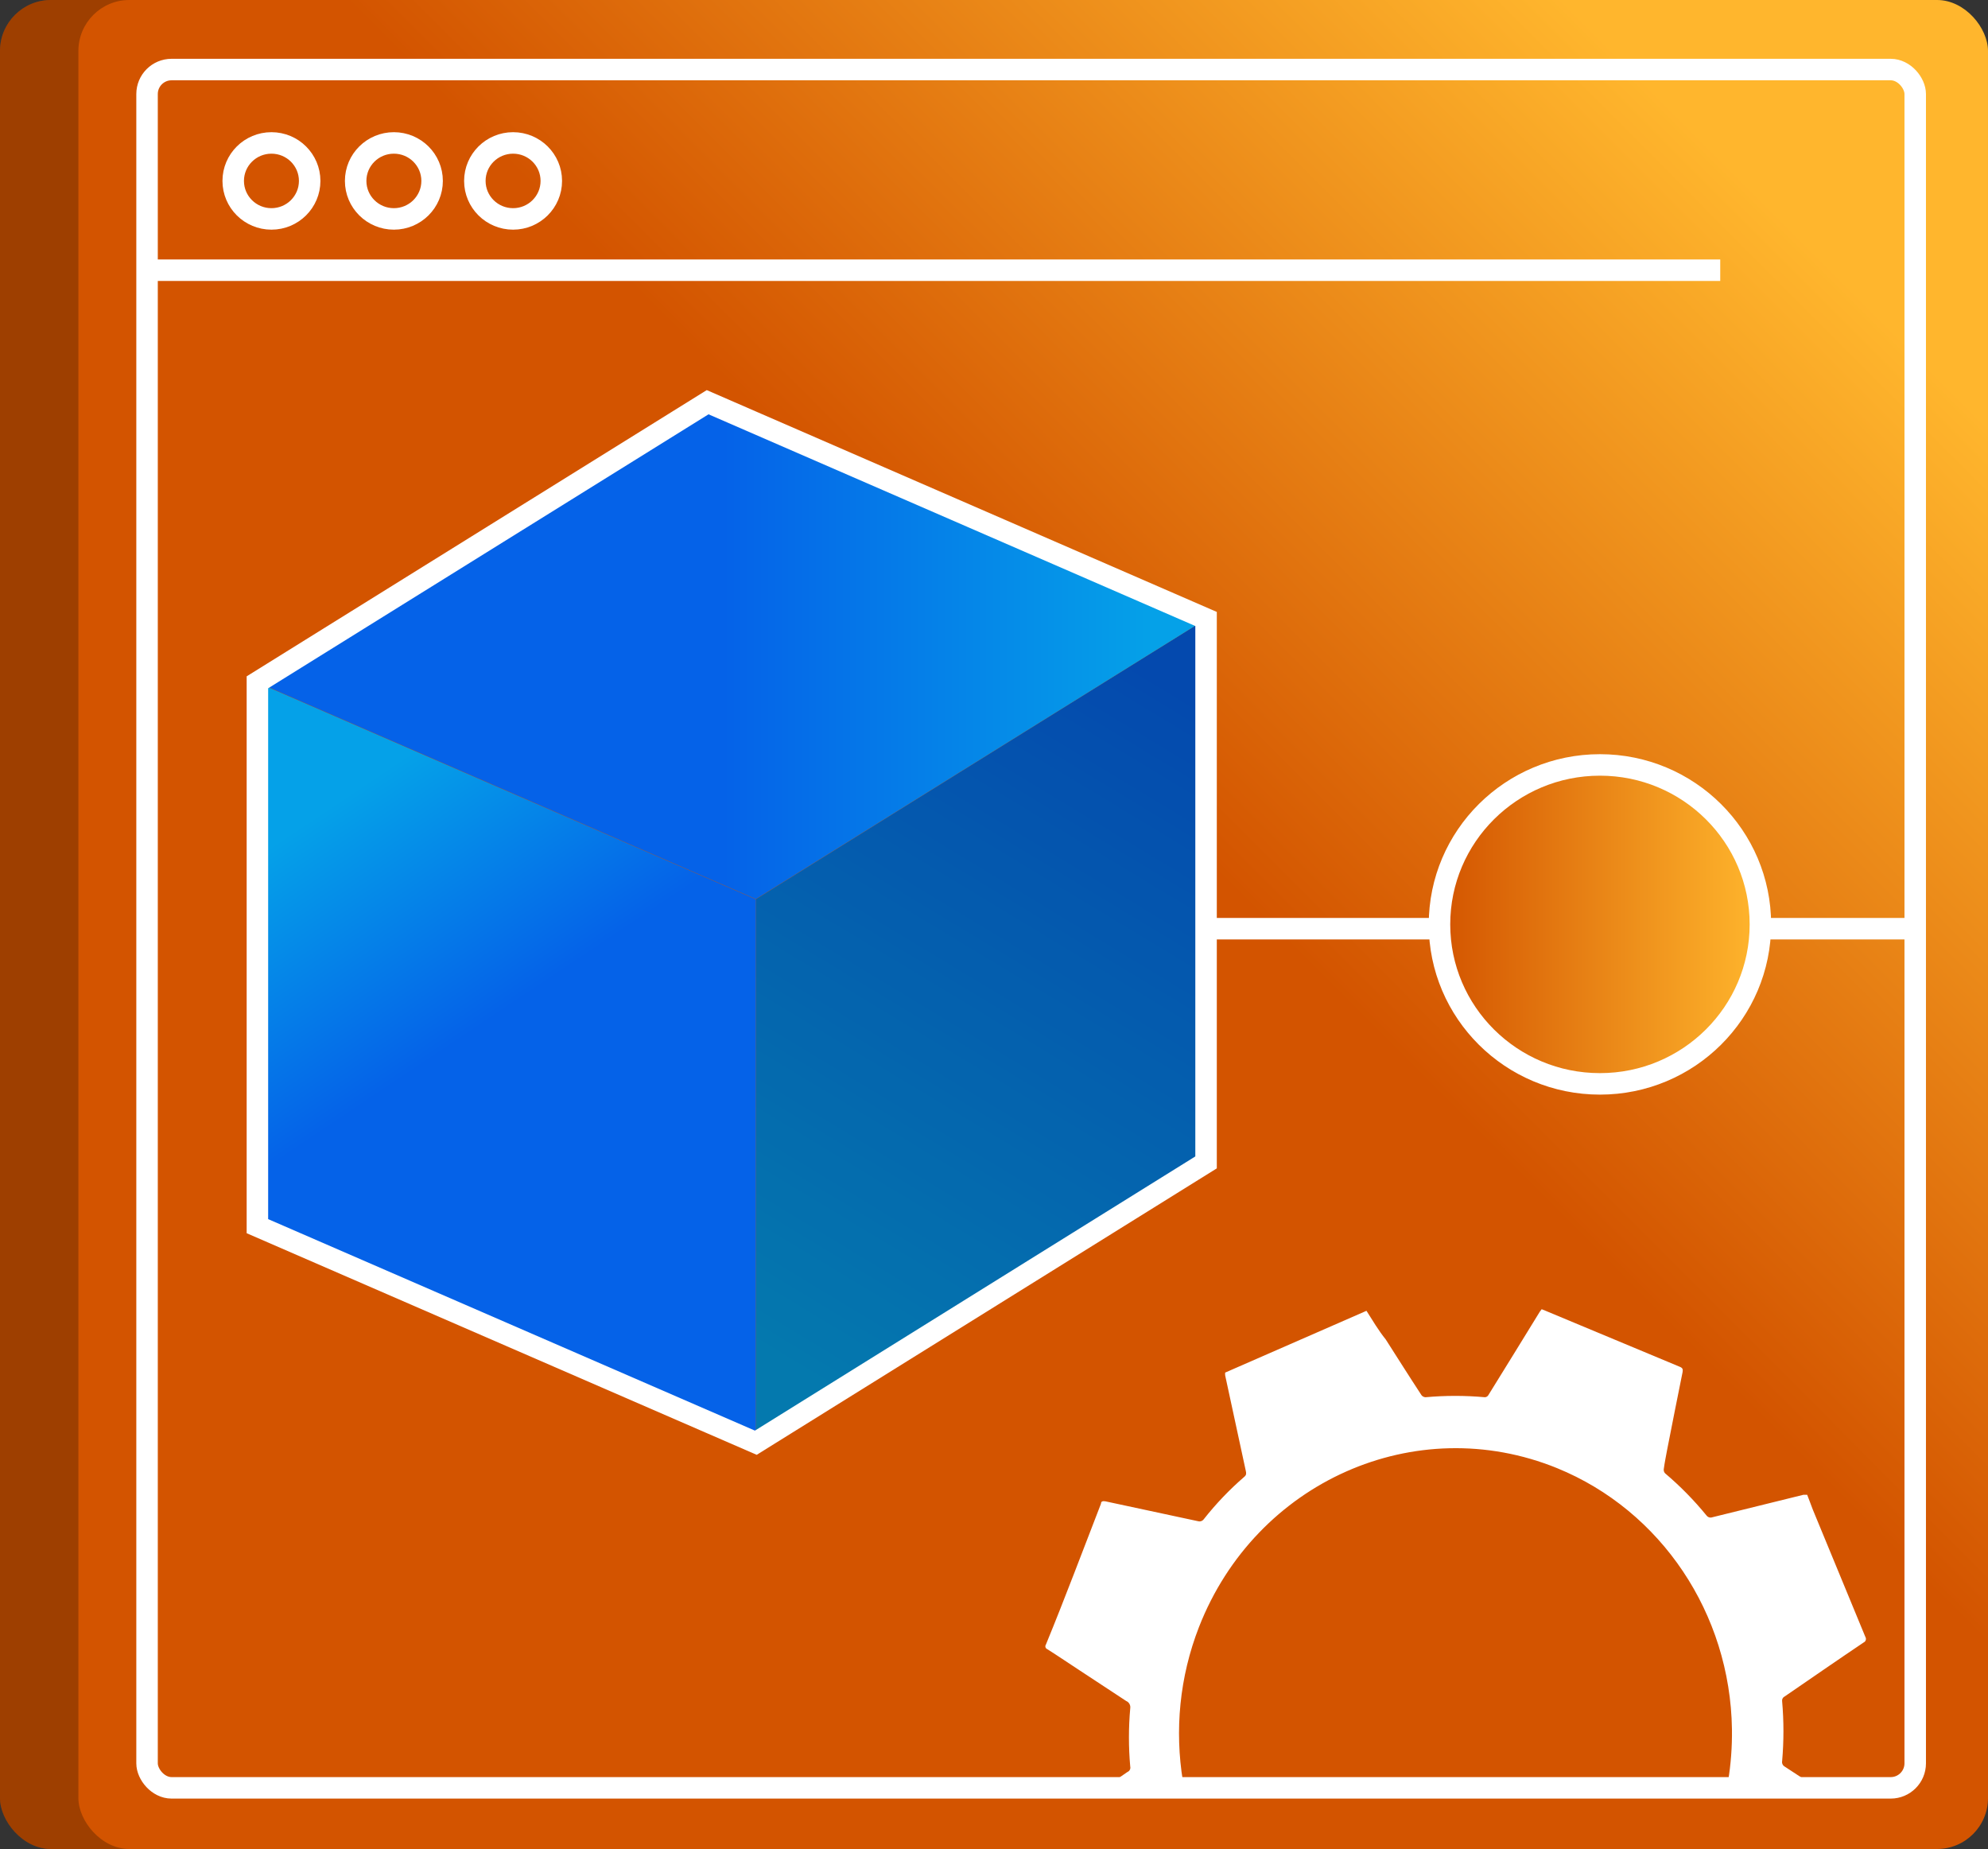 <?xml version="1.0" encoding="UTF-8"?>
<svg width="100px" height="93px" viewBox="0 0 100 93" version="1.1" xmlns="http://www.w3.org/2000/svg" xmlns:xlink="http://www.w3.org/1999/xlink">
    <rect x="0" y="0" width="100" height="93" fill="#333333" stroke="none"/>
    <title>Group 8</title>
    <defs>
        <linearGradient x1="58.34%" y1="41.965%" x2="91.191%" y2="10.367%" id="linearGradient-1">
            <stop stop-color="#D35400" offset="0%"></stop>
            <stop stop-color="#FFB62D" offset="100%"></stop>
        </linearGradient>
        <linearGradient x1="56.293%" y1="43.945%" x2="89.133%" y2="12.337%" id="linearGradient-2">
            <stop stop-color="#D35400" offset="0%"></stop>
            <stop stop-color="#FFB62D" offset="100%"></stop>
        </linearGradient>
        <linearGradient x1="33.907%" y1="99.036%" x2="66.394%" y2="0%" id="linearGradient-3">
            <stop stop-color="#05A1E8" offset="0%"></stop>
            <stop stop-color="#0562E8" offset="100%"></stop>
        </linearGradient>
        <linearGradient x1="31.757%" y1="8.496%" x2="47.365%" y2="44.002%" id="linearGradient-4">
            <stop stop-color="#05A1E8" offset="0%"></stop>
            <stop stop-color="#0562E8" offset="100%"></stop>
        </linearGradient>
        <linearGradient x1="94.538%" y1="49.978%" x2="49.135%" y2="49.978%" id="linearGradient-5">
            <stop stop-color="#05A1E8" offset="0%"></stop>
            <stop stop-color="#0562E8" offset="100%"></stop>
        </linearGradient>
        <linearGradient x1="-0.067%" y1="50%" x2="100%" y2="50%" id="linearGradient-6">
            <stop stop-color="#D35400" offset="0%"></stop>
            <stop stop-color="#FFB62D" offset="100%"></stop>
        </linearGradient>
    </defs>
    <g id="Page-1" stroke="none" stroke-width="1" fill="none" fill-rule="evenodd">
        <g id="Artboard-Copy-6" transform="translate(0, -4)">
            <g id="Group-8" transform="translate(0, 4)">
                <rect id="Rectangle" fill="url(#linearGradient-1)" fill-rule="nonzero" x="0" y="0" width="96.057" height="93" rx="2.563"></rect>
                <rect id="Rectangle" fill="#000000" fill-rule="nonzero" opacity="0.25" x="0" y="0" width="96.057" height="93" rx="2.563"></rect>
                <rect id="Rectangle" fill="url(#linearGradient-2)" fill-rule="nonzero" x="3.943" y="0" width="96.057" height="93" rx="2.563"></rect>
                <path d="M77.549,65.85 L77.723,65.92 L84.502,68.748 C84.648,68.808 84.657,68.878 84.638,69.008 C84.377,70.307 84.115,71.606 83.863,72.905 C83.805,73.225 83.737,73.545 83.689,73.904 C83.682,73.978 83.707,74.051 83.757,74.104 C84.512,74.743 85.209,75.452 85.839,76.223 C85.909,76.318 86.031,76.354 86.139,76.313 L90.72,75.183 L90.904,75.183 C91.001,75.423 91.088,75.673 91.185,75.923 L93.829,82.328 C93.859,82.375 93.868,82.433 93.853,82.487 C93.838,82.541 93.801,82.585 93.751,82.608 C92.415,83.507 91.088,84.426 89.761,85.336 C89.674,85.379 89.627,85.478 89.645,85.576 C89.732,86.573 89.732,87.576 89.645,88.573 C89.623,88.685 89.674,88.799 89.771,88.853 L90.911,89.599 L86.924,89.6 C87.066,88.743 87.132,87.865 87.12,86.975 C87.035,81.164 83.562,75.98 78.324,73.844 C71.21,70.951 63.167,74.52 60.31,81.838 C59.33,84.354 59.082,87.039 59.505,89.6 L56.024,89.599 L56.717,89.123 C56.822,89.081 56.88,88.966 56.853,88.853 C56.766,87.879 56.766,86.899 56.853,85.925 C56.878,85.768 56.793,85.615 56.65,85.556 L54.325,84.027 C53.773,83.667 53.231,83.297 52.679,82.948 C52.636,82.932 52.603,82.895 52.589,82.85 C52.576,82.805 52.584,82.756 52.611,82.718 C53.58,80.36 54.461,78.001 55.381,75.633 C55.381,75.503 55.487,75.493 55.604,75.513 L60.262,76.512 C60.37,76.544 60.485,76.504 60.553,76.412 C61.166,75.634 61.851,74.918 62.596,74.274 C62.703,74.184 62.693,74.094 62.664,73.974 L61.628,69.178 L61.628,69.178 C61.623,69.131 61.623,69.084 61.628,69.038 L68.736,65.93 C69.036,66.4 69.346,66.929 69.704,67.369 C70.305,68.308 70.896,69.248 71.506,70.177 C71.556,70.239 71.631,70.276 71.709,70.277 C72.702,70.187 73.7,70.187 74.692,70.277 C74.757,70.275 74.818,70.242 74.857,70.187 C75.728,68.788 76.59,67.379 77.452,65.98 L77.549,65.85 Z" id="Combined-Shape" fill="#FFFFFF" fill-rule="nonzero"></path>
                <rect id="Rectangle" stroke="#FFFFFF" stroke-width="1.081" transform="translate(51.868, 46.711) rotate(-180) translate(-51.868, -46.711) " x="7.397" y="3.498" width="88.942" height="86.426" rx="1.233"></rect>
                <line x1="7.397" y1="13.591" x2="86.531" y2="13.591" id="Path" stroke="#FFFFFF" stroke-width="1.081"></line>
                <ellipse id="Oval" stroke="#FFFFFF" stroke-width="1.081" cx="13.654" cy="9.1" rx="1.923" ry="1.911"></ellipse>
                <ellipse id="Oval" stroke="#FFFFFF" stroke-width="1.081" cx="19.813" cy="9.1" rx="1.923" ry="1.911"></ellipse>
                <ellipse id="Oval" stroke="#FFFFFF" stroke-width="1.081" cx="25.809" cy="9.1" rx="1.923" ry="1.911"></ellipse>
                <polygon id="Path" fill="url(#linearGradient-3)" fill-rule="nonzero" points="60.667 58.466 38.019 72.576 38.019 45.232 60.667 31.133"></polygon>
                <polygon id="Path" fill="#000000" fill-rule="nonzero" opacity="0.25" points="60.667 58.466 38.019 72.576 38.019 45.232 60.667 31.133"></polygon>
                <polygon id="Path" fill="url(#linearGradient-4)" fill-rule="nonzero" points="12.937 61.673 38.019 72.576 38.019 45.232 12.937 34.328"></polygon>
                <polygon id="Path" fill="url(#linearGradient-5)" fill-rule="nonzero" points="12.937 34.318 38.019 45.221 60.667 31.133 35.585 20.23"></polygon>
                <polygon id="Path" stroke="#FFFFFF" stroke-width="1.081" points="12.948 34.318 35.596 20.23 60.667 31.133 60.667 58.466 38.019 72.565 12.948 61.673 12.948 34.328"></polygon>
                <line x1="60.667" y1="46.711" x2="96.339" y2="46.711" id="Path" stroke="#FFFFFF" stroke-width="1.081"></line>
                <ellipse id="Oval" stroke="#FFFFFF" stroke-width="1.081" fill="url(#linearGradient-6)" fill-rule="nonzero" cx="80.48" cy="46.495" rx="8.071" ry="8.021"></ellipse>
            </g>
        </g>
    </g>
</svg>